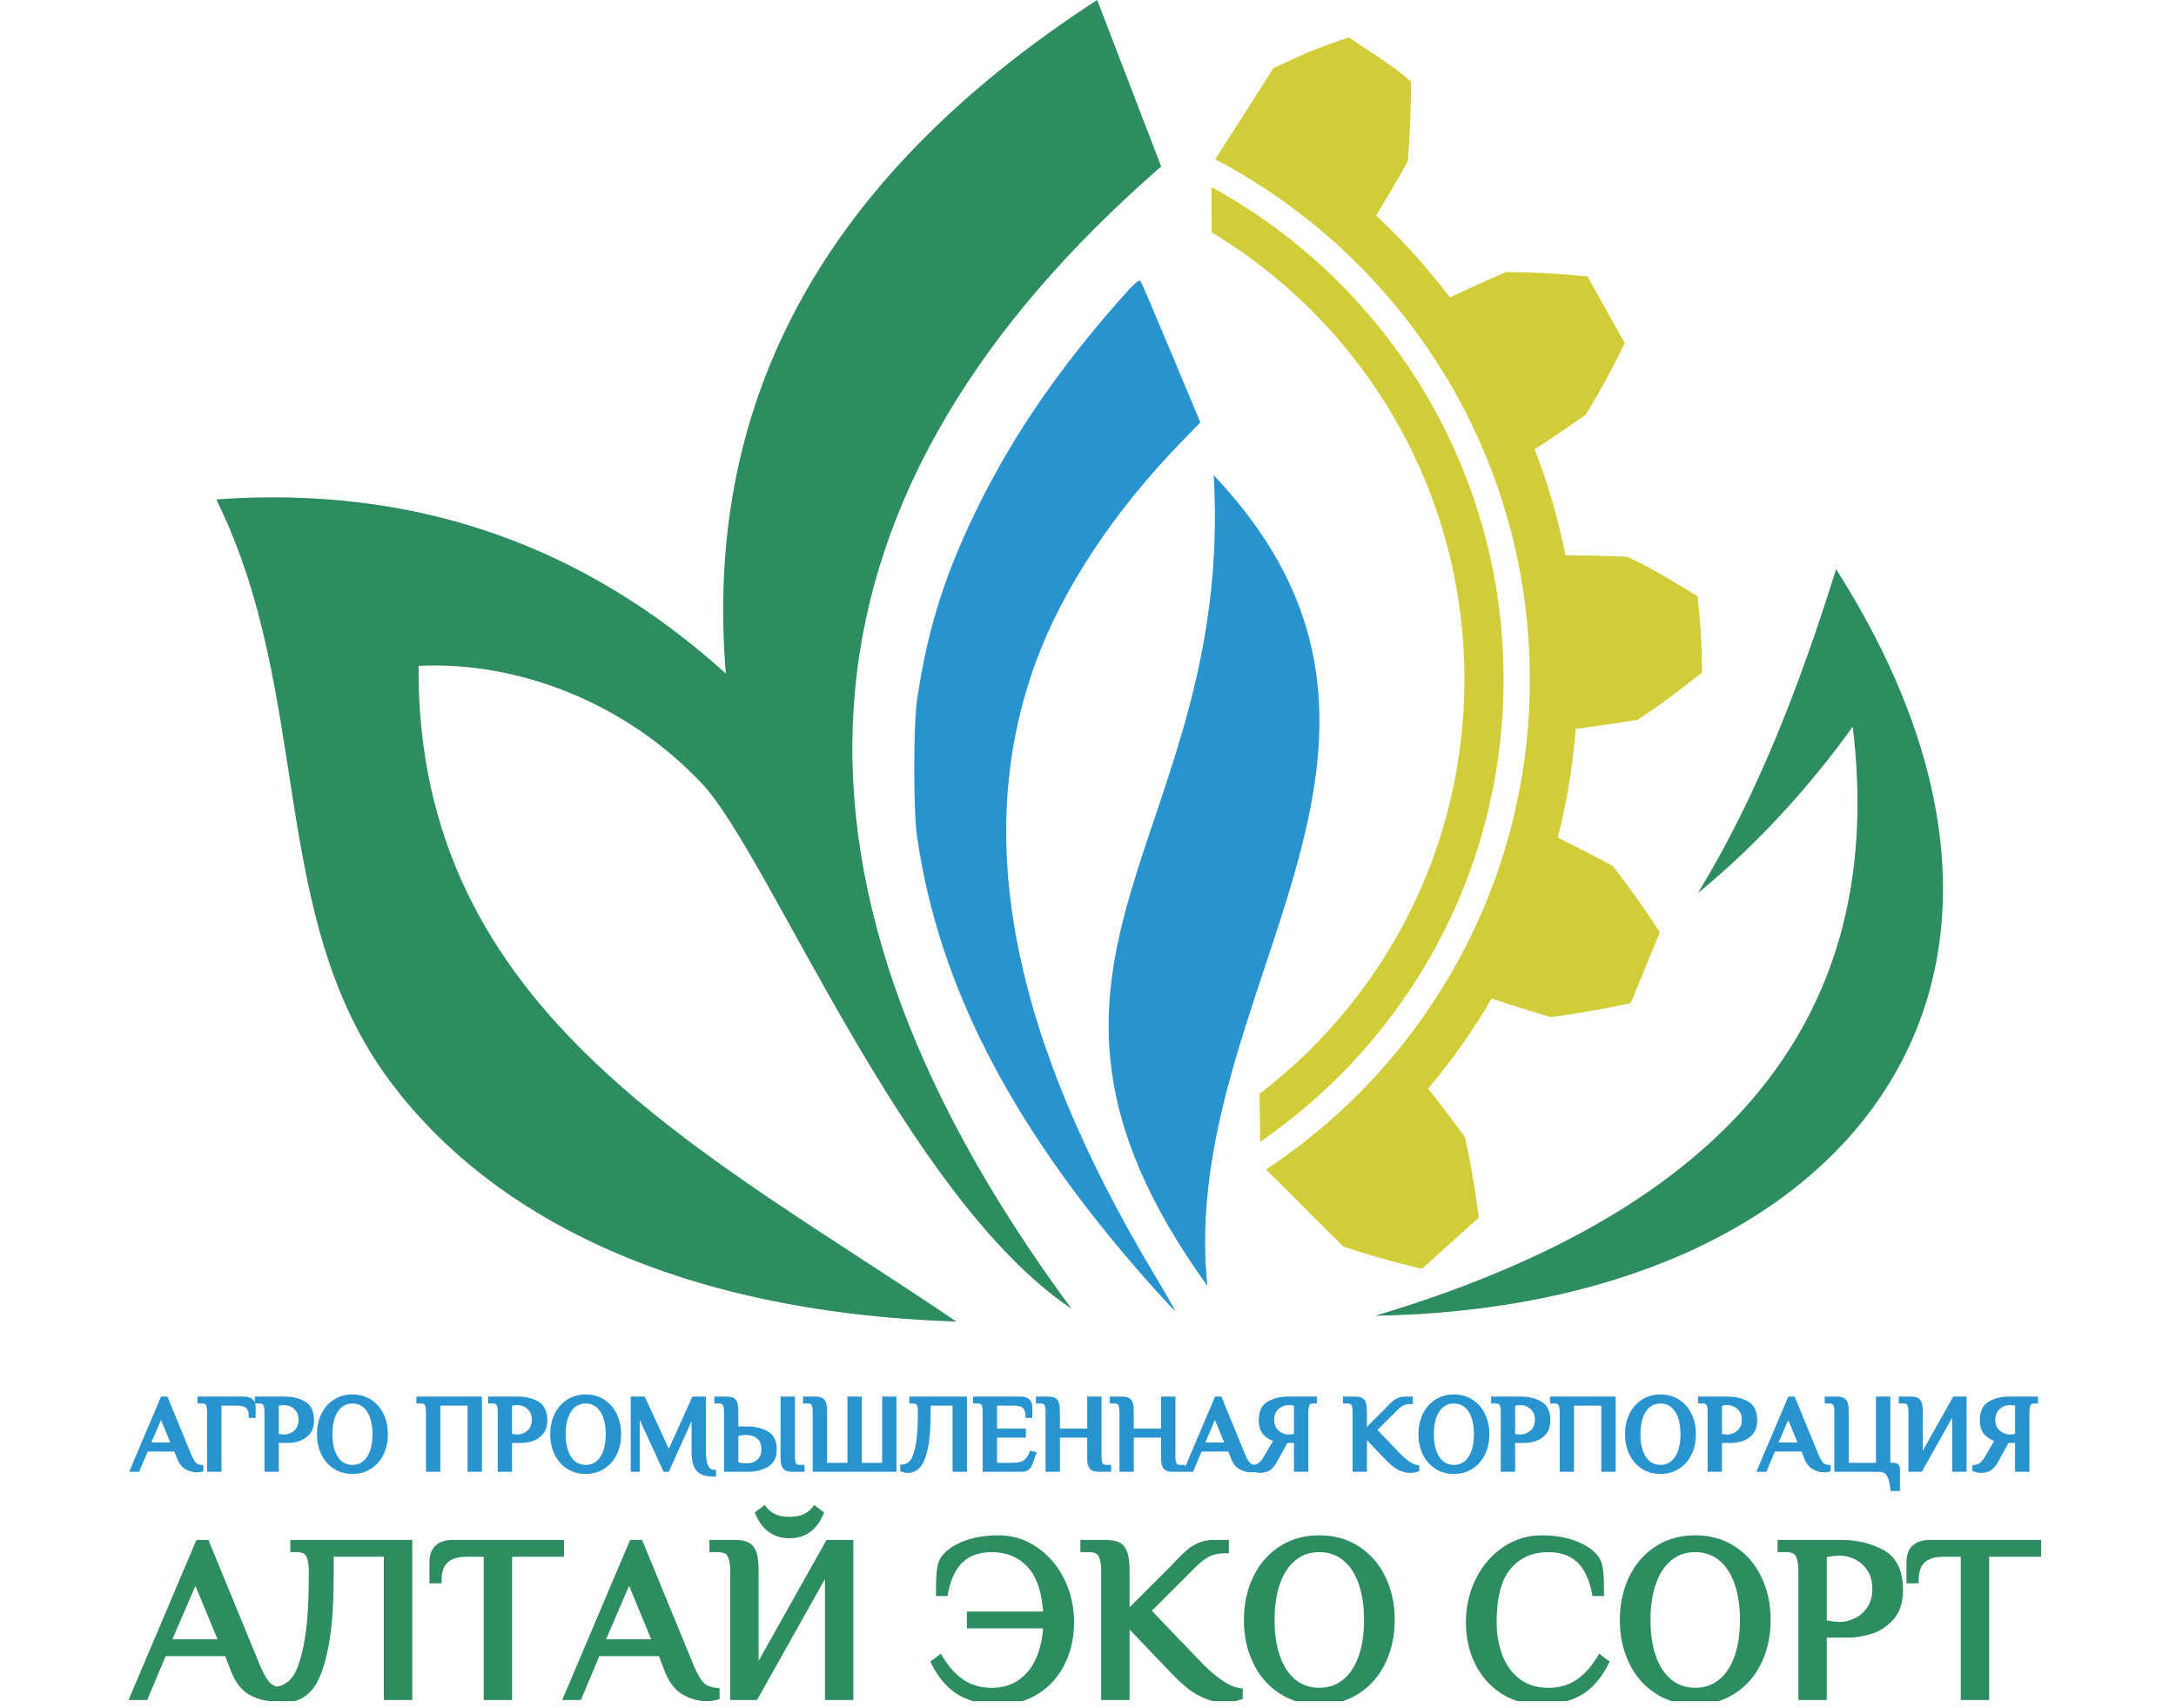 <?xml version="1.0" encoding="UTF-8"?> <svg xmlns="http://www.w3.org/2000/svg" width="237" height="186" viewBox="0 0 237 186" fill="none"><g clip-path="url(#clip0_2544_6815)"><g clip-path="url(#clip1_2544_6815)"><path fill-rule="evenodd" clip-rule="evenodd" d="M24.53 180.346H18.044L16.032 185.127H14L21.395 167.694H22.701L28.338 181.406C28.583 181.976 28.982 182.834 29.431 183.273C29.628 183.465 29.87 183.592 30.13 183.674C30.78 183.586 31.3 183.257 31.733 182.758C32.466 181.912 32.876 180.156 33.086 179.086C33.577 176.573 33.633 173.682 33.633 171.126C33.633 170.621 33.591 169.883 33.334 169.434C33.131 169.081 32.65 169.024 32.284 169.024H31.618V167.694H44.9V185.126H41.808V169.527H36.346V171.126C36.346 173.89 36.264 176.992 35.695 179.704C35.404 181.09 34.888 183.028 33.91 184.1C33.172 184.908 32.255 185.379 31.153 185.379C30.804 185.379 30.456 185.325 30.118 185.237C29.986 185.247 29.853 185.252 29.72 185.252C28.797 185.252 27.928 184.984 27.127 184.533C26.08 183.945 25.451 182.804 25.057 181.717L24.53 180.346L24.53 180.346ZM52.685 169.527H50.833C49.097 169.527 48.103 170.198 48.103 172.007V172.421H46.773V170.12C46.773 168.489 47.733 167.694 49.324 167.694H61.437V169.527H55.776V185.126H52.685V169.527V169.527ZM71.764 180.346H65.278L63.266 185.127H61.233L68.63 167.694H69.935L75.572 181.406C75.817 181.976 76.216 182.834 76.664 183.273C77.017 183.619 77.521 183.753 78 183.799L78.374 183.835V185.029L78.07 185.112C77.707 185.212 77.33 185.253 76.954 185.253C76.031 185.253 75.162 184.984 74.361 184.534C73.313 183.944 72.686 182.804 72.291 181.717L71.764 180.346H71.764ZM82.624 180.867L90.019 167.694H92.939V185.127H89.847V171.954L82.453 185.127H79.532V171.126C79.532 170.622 79.491 169.883 79.235 169.433C79.034 169.081 78.548 169.025 78.183 169.025H77.267V167.694H79.945C80.456 167.694 81.069 167.742 81.53 167.979C81.979 168.21 82.251 168.617 82.402 169.089C82.597 169.7 82.624 170.49 82.624 171.127V180.868V180.867ZM85.984 167.515C84.23 167.515 83.036 166.583 82.336 165.006L82.203 164.705L83.29 163.889L83.54 164.202C84.141 164.957 85.053 165.179 85.984 165.179C86.914 165.179 87.825 164.956 88.428 164.202L88.679 163.889L89.766 164.705L89.632 165.007C88.93 166.583 87.738 167.515 85.984 167.515H85.984ZM113.616 177.327H105.312V175.494H113.613C113.483 173.811 113.08 171.867 111.916 170.63C110.862 169.511 109.542 169.025 108.014 169.025C106.865 169.025 105.762 169.297 104.896 170.086C103.958 170.942 103.5 172.256 103.263 173.47L103.198 173.805H101.941V173.391C101.941 172.593 101.951 171.76 102.043 170.966C102.11 170.385 102.287 169.813 102.663 169.354C103.278 168.604 104.195 168.115 105.091 167.783C106.261 167.348 107.527 167.191 108.77 167.191C110.278 167.191 111.662 167.629 112.913 168.47C114.214 169.343 115.195 170.524 115.895 171.923C116.637 173.408 116.983 175.003 116.983 176.662C116.983 178.236 116.679 179.766 115.984 181.183C115.324 182.531 114.37 183.627 113.104 184.434C111.792 185.269 110.32 185.629 108.77 185.629C107.288 185.629 105.812 185.359 104.505 184.634C103.144 183.879 102.18 182.62 101.482 181.254L101.325 180.943L102.469 180.084L102.707 180.472C103.304 181.446 104.061 182.358 105.03 182.981C105.933 183.56 106.947 183.797 108.014 183.797C109.125 183.797 110.179 183.538 111.073 182.861C111.934 182.209 112.544 181.364 112.939 180.36C113.322 179.386 113.537 178.366 113.616 177.326V177.327ZM123.026 177.443V185.127H119.934V171.126C119.934 170.622 119.893 169.883 119.636 169.433C119.436 169.081 118.95 169.025 118.586 169.025H117.669V167.694H120.347C120.858 167.694 121.47 167.742 121.932 167.979C122.38 168.21 122.653 168.617 122.803 169.089C122.999 169.699 123.026 170.49 123.026 171.127V175.035L127.595 170.466L128.098 169.937C128.484 169.531 128.887 169.132 129.31 168.765C129.679 168.445 130.102 168.195 130.551 168.005C131.066 167.787 131.615 167.694 132.172 167.694H133.844V169.15H133.431C132.864 169.15 132.285 169.233 131.769 169.475C131.161 169.76 130.545 170.32 130.074 170.791L125.454 175.411L130.961 181.156C131.62 181.844 132.345 182.466 133.134 183C133.673 183.366 134.343 183.736 134.998 183.827L135.354 183.876V185.012L135.071 185.106C134.5 185.295 133.904 185.38 133.304 185.38C132.374 185.38 131.479 185.107 130.653 184.694C129.53 184.134 128.456 183.132 127.595 182.231L123.026 177.443L123.026 177.443ZM143.693 185.63C142.136 185.63 140.664 185.26 139.352 184.406C138.076 183.575 137.127 182.442 136.475 181.066C135.78 179.601 135.48 178.027 135.48 176.411C135.48 174.795 135.78 173.22 136.475 171.755C137.127 170.379 138.076 169.248 139.352 168.416C140.663 167.561 142.136 167.191 143.693 167.191C145.249 167.191 146.721 167.561 148.031 168.416C149.307 169.248 150.256 170.379 150.91 171.755C151.606 173.219 151.907 174.795 151.907 176.411C151.907 178.027 151.606 179.602 150.91 181.066C150.257 182.442 149.308 183.575 148.031 184.406C146.721 185.26 145.249 185.63 143.693 185.63ZM167.875 185.63C166.326 185.63 164.85 185.271 163.538 184.433C162.273 183.626 161.319 182.531 160.659 181.184C159.964 179.766 159.662 178.237 159.662 176.663C159.662 175.003 160.007 173.409 160.749 171.924C161.45 170.523 162.43 169.344 163.732 168.47C164.984 167.63 166.368 167.191 167.875 167.191C169.118 167.191 170.383 167.348 171.553 167.783C172.451 168.117 173.357 168.606 173.984 169.358C174.353 169.82 174.533 170.386 174.601 170.966C174.693 171.759 174.703 172.593 174.705 173.391L174.705 173.805H173.447L173.382 173.472C173.143 172.258 172.684 170.941 171.747 170.086C170.882 169.297 169.778 169.025 168.629 169.025C167.011 169.025 165.635 169.561 164.564 170.795C163.257 172.299 163.005 174.756 163.005 176.663C163.005 177.878 163.192 179.076 163.62 180.217C164.009 181.253 164.618 182.131 165.489 182.816C166.397 183.532 167.487 183.797 168.629 183.797C169.697 183.797 170.712 183.561 171.615 182.981C172.583 182.36 173.342 181.444 173.938 180.472L174.176 180.085L175.321 180.944L175.162 181.254C174.464 182.619 173.498 183.88 172.138 184.635C170.831 185.36 169.358 185.63 167.876 185.63L167.875 185.63ZM184.636 185.63C183.08 185.63 181.607 185.26 180.295 184.406C179.019 183.575 178.071 182.442 177.419 181.066C176.723 179.601 176.424 178.027 176.424 176.411C176.424 174.795 176.724 173.22 177.419 171.755C178.071 170.379 179.02 169.248 180.295 168.416C181.606 167.561 183.08 167.191 184.636 167.191C186.192 167.191 187.665 167.561 188.975 168.416C190.251 169.248 191.201 170.379 191.854 171.755C192.549 173.219 192.851 174.795 192.851 176.411C192.851 178.027 192.55 179.602 191.854 181.066C191.201 182.442 190.251 183.575 188.975 184.406C187.664 185.26 186.192 185.63 184.636 185.63ZM198.963 178.334V185.126H195.872V171.126C195.872 170.621 195.83 169.882 195.574 169.433C195.373 169.081 194.887 169.025 194.523 169.025H193.607V167.694H200.563C202.158 167.694 203.697 168.023 205.109 168.775C206.762 169.655 207.267 171.365 207.267 173.139C207.267 174.34 206.996 175.551 206.145 176.445C205.466 177.158 204.658 177.696 203.705 177.965C202.933 178.184 202.122 178.334 201.317 178.334H198.963ZM213.556 169.527H211.704C209.969 169.527 208.973 170.198 208.973 172.007V172.421H207.643V170.12C207.643 168.489 208.605 167.694 210.195 167.694H222.308V169.527H216.647V185.126H213.556V169.527V169.527ZM18.775 178.512H23.693L21.284 172.693L18.775 178.512ZM66.008 178.512H70.926L68.518 172.693L66.008 178.512ZM143.693 183.797C144.651 183.797 145.514 183.531 146.264 182.931C147.078 182.279 147.609 181.379 147.958 180.409C148.414 179.143 148.564 177.75 148.564 176.41C148.564 175.071 148.414 173.678 147.958 172.412C147.609 171.442 147.078 170.541 146.264 169.89C145.515 169.29 144.65 169.024 143.693 169.024C142.736 169.024 141.87 169.289 141.121 169.89C140.307 170.542 139.777 171.442 139.427 172.412C138.971 173.678 138.823 175.072 138.823 176.41C138.823 177.749 138.971 179.143 139.427 180.409C139.777 181.38 140.307 182.279 141.121 182.931C141.871 183.531 142.734 183.797 143.693 183.797V183.797ZM184.637 183.797C185.595 183.797 186.458 183.531 187.208 182.931C188.022 182.279 188.552 181.379 188.902 180.409C189.358 179.143 189.508 177.75 189.508 176.41C189.508 175.072 189.358 173.678 188.902 172.412C188.552 171.442 188.022 170.542 187.208 169.89C186.459 169.29 185.594 169.024 184.637 169.024C183.679 169.024 182.814 169.289 182.065 169.89C181.251 170.542 180.72 171.441 180.371 172.412C179.915 173.678 179.767 175.072 179.767 176.41C179.767 177.749 179.915 179.143 180.371 180.409C180.72 181.381 181.251 182.279 182.065 182.931C182.815 183.531 183.679 183.797 184.637 183.797V183.797ZM198.963 169.569V176.46C199.447 176.564 199.942 176.625 200.436 176.625C200.968 176.625 201.493 176.468 201.974 176.248C202.544 175.986 202.997 175.574 203.357 175.065C203.781 174.466 203.922 173.737 203.922 173.013C203.922 172.29 203.782 171.563 203.357 170.963C202.997 170.455 202.544 170.04 201.974 169.778C201.494 169.559 200.968 169.402 200.436 169.402C199.942 169.402 199.447 169.466 198.963 169.569V169.569Z" fill="#2E8C61"></path><path d="M29.72 184.837C28.915 184.837 28.118 184.615 27.33 184.172C26.541 183.728 25.912 182.86 25.443 181.568L24.814 179.931H17.77L15.757 184.712H14.624L21.67 168.106H22.424L27.958 181.568C28.376 182.54 28.771 183.207 29.142 183.567C29.509 183.929 30.037 184.143 30.726 184.209V184.712C30.422 184.795 30.088 184.837 29.72 184.837V184.837ZM18.146 178.925H24.311L21.292 171.629L18.146 178.925H18.146ZM31.153 184.965C30.765 184.963 30.347 184.887 29.894 184.738V184.108C30.733 184.076 31.448 183.716 32.045 183.028C32.64 182.341 33.122 181.053 33.492 179.164C33.859 177.279 34.044 174.599 34.046 171.125C34.044 170.272 33.927 169.638 33.692 169.227C33.456 168.816 32.987 168.61 32.284 168.61H32.031V168.106H44.487V184.712H42.222V169.113H35.931V171.125C35.93 174.751 35.716 177.581 35.29 179.618C34.861 181.656 34.3 183.057 33.604 183.82C32.908 184.582 32.089 184.963 31.152 184.965H31.153ZM53.099 169.113H50.834C48.737 169.114 47.689 170.079 47.689 172.006H47.186V170.119C47.184 168.779 47.898 168.108 49.324 168.106H61.023V169.113H55.362V184.712H53.099V169.113L53.099 169.113ZM76.954 184.837C76.148 184.837 75.351 184.616 74.564 184.172C73.775 183.729 73.146 182.86 72.677 181.568L72.048 179.931H65.003L62.991 184.712H61.858L68.904 168.106H69.658L75.192 181.568C75.611 182.54 76.006 183.207 76.376 183.567C76.744 183.929 77.271 184.143 77.96 184.209V184.712C77.657 184.796 77.323 184.837 76.954 184.837L76.954 184.837ZM65.38 178.925H71.545L68.526 171.629L65.38 178.925ZM79.946 171.125C79.946 170.272 79.828 169.638 79.594 169.227C79.359 168.816 78.888 168.61 78.184 168.61H77.681V168.106H79.946C80.566 168.108 81.031 168.188 81.341 168.346C81.651 168.507 81.873 168.796 82.008 169.214C82.142 169.635 82.209 170.272 82.211 171.125V182.447L90.261 168.106H92.526V184.712H90.261V170.371L82.211 184.712H79.946V171.125H79.946ZM85.984 167.1C84.474 167.1 83.384 166.347 82.714 164.837L83.217 164.459C83.82 165.215 84.742 165.591 85.984 165.591C87.224 165.591 88.147 165.215 88.752 164.459L89.255 164.837C88.583 166.347 87.493 167.1 85.984 167.1ZM108.77 185.215C107.193 185.213 105.838 184.901 104.706 184.272C103.573 183.643 102.621 182.574 101.851 181.065L102.354 180.687C103.074 181.862 103.891 182.742 104.807 183.328C105.721 183.916 106.789 184.211 108.015 184.209C109.322 184.211 110.424 183.872 111.323 183.19C112.22 182.511 112.887 181.618 113.324 180.51C113.758 179.404 114.003 178.205 114.054 176.912H105.725V175.906H114.054C113.919 173.357 113.306 171.503 112.217 170.345C111.127 169.188 109.725 168.61 108.015 168.61C106.605 168.61 105.473 169 104.618 169.78C103.761 170.561 103.174 171.765 102.858 173.39H102.355C102.355 172.385 102.387 171.593 102.454 171.013C102.52 170.435 102.697 169.969 102.983 169.616C103.468 169.029 104.219 168.547 105.235 168.169C106.25 167.793 107.428 167.605 108.77 167.603C110.179 167.605 111.482 168.007 112.683 168.812C113.881 169.617 114.829 170.717 115.525 172.107C116.221 173.501 116.568 175.019 116.57 176.661C116.568 178.254 116.25 179.701 115.613 181C114.975 182.302 114.065 183.33 112.882 184.083C111.699 184.837 110.328 185.213 108.77 185.215L108.77 185.215ZM133.304 184.965C132.515 184.963 131.694 184.75 130.838 184.323C129.981 183.896 129.001 183.102 127.895 181.944L122.612 176.409V184.712H120.348V171.125C120.348 170.272 120.23 169.638 119.995 169.227C119.761 168.816 119.289 168.61 118.586 168.61H118.083V168.106H120.348C120.968 168.108 121.433 168.188 121.743 168.346C122.053 168.507 122.275 168.796 122.41 169.214C122.544 169.635 122.611 170.272 122.613 171.125V176.031L127.895 170.749L128.398 170.22C128.868 169.735 129.262 169.354 129.581 169.076C129.898 168.801 130.276 168.571 130.713 168.385C131.149 168.201 131.635 168.108 132.173 168.106H133.432V168.735C132.726 168.735 132.113 168.857 131.594 169.1C131.073 169.344 130.469 169.81 129.782 170.497L124.876 175.403L130.663 181.441C131.401 182.198 132.147 182.831 132.903 183.341C133.656 183.854 134.336 184.151 134.941 184.234V184.712C134.436 184.879 133.89 184.963 133.304 184.964L133.304 184.965ZM143.693 185.215C142.133 185.213 140.761 184.83 139.578 184.058C138.395 183.288 137.485 182.23 136.848 180.888C136.212 179.547 135.894 178.056 135.894 176.41C135.894 174.767 136.212 173.273 136.848 171.931C137.485 170.59 138.395 169.534 139.578 168.761C140.761 167.991 142.133 167.605 143.693 167.603C145.251 167.605 146.622 167.991 147.806 168.761C148.989 169.534 149.898 170.59 150.537 171.931C151.173 173.273 151.491 174.767 151.493 176.41C151.491 178.056 151.173 179.547 150.537 180.888C149.898 182.23 148.989 183.288 147.806 184.058C146.622 184.83 145.251 185.214 143.693 185.215ZM143.693 184.209C144.782 184.211 145.726 183.892 146.523 183.253C147.32 182.616 147.928 181.714 148.347 180.549C148.767 179.383 148.977 178.004 148.977 176.41C148.977 174.818 148.767 173.439 148.347 172.272C147.928 171.108 147.32 170.206 146.523 169.566C145.726 168.93 144.782 168.61 143.693 168.61C142.602 168.61 141.659 168.93 140.863 169.566C140.065 170.206 139.458 171.108 139.038 172.272C138.619 173.439 138.408 174.818 138.409 176.41C138.408 178.004 138.619 179.383 139.038 180.549C139.458 181.714 140.065 182.616 140.863 183.253C141.659 183.892 142.602 184.211 143.693 184.209ZM167.876 185.215C166.315 185.213 164.942 184.837 163.76 184.083C162.577 183.33 161.667 182.302 161.03 181C160.393 179.701 160.074 178.255 160.076 176.661C160.074 175.019 160.423 173.501 161.119 172.108C161.815 170.717 162.762 169.618 163.963 168.812C165.16 168.007 166.465 167.605 167.875 167.603C169.216 167.605 170.393 167.793 171.409 168.169C172.422 168.547 173.172 169.029 173.661 169.616C173.944 169.97 174.121 170.436 174.19 171.013C174.256 171.593 174.289 172.385 174.291 173.39H173.788C173.468 171.765 172.88 170.561 172.026 169.78C171.169 169 170.037 168.61 168.629 168.61C166.818 168.61 165.358 169.248 164.252 170.522C163.143 171.797 162.59 173.843 162.591 176.662C162.59 177.988 162.804 179.221 163.233 180.361C163.659 181.502 164.326 182.428 165.233 183.14C166.138 183.854 167.269 184.211 168.629 184.209C169.853 184.211 170.921 183.916 171.838 183.328C172.751 182.742 173.569 181.862 174.291 180.687L174.794 181.065C174.021 182.574 173.069 183.643 171.937 184.272C170.804 184.901 169.451 185.214 167.876 185.215V185.215ZM184.637 185.215C183.076 185.213 181.705 184.83 180.522 184.058C179.338 183.288 178.429 182.23 177.792 180.888C177.156 179.547 176.837 178.056 176.837 176.41C176.837 174.767 177.156 173.273 177.792 171.931C178.429 170.59 179.338 169.534 180.522 168.761C181.705 167.991 183.076 167.605 184.637 167.603C186.195 167.605 187.566 167.991 188.749 168.761C189.933 169.534 190.842 170.59 191.48 171.931C192.117 173.273 192.435 174.767 192.437 176.41C192.435 178.056 192.117 179.547 191.48 180.888C190.842 182.23 189.933 183.288 188.749 184.058C187.566 184.83 186.195 185.214 184.637 185.215ZM184.637 184.209C185.726 184.211 186.669 183.892 187.466 183.253C188.263 182.616 188.871 181.714 189.291 180.549C189.711 179.383 189.921 178.004 189.921 176.41C189.921 174.818 189.711 173.439 189.291 172.272C188.871 171.108 188.264 170.206 187.466 169.566C186.669 168.93 185.726 168.61 184.637 168.61C183.546 168.61 182.602 168.93 181.807 169.566C181.009 170.206 180.401 171.108 179.982 172.272C179.562 173.439 179.352 174.818 179.353 176.41C179.352 178.004 179.562 179.383 179.982 180.549C180.401 181.714 181.009 182.616 181.807 183.253C182.602 183.892 183.546 184.211 184.637 184.209ZM196.285 171.125C196.285 170.272 196.168 169.638 195.933 169.227C195.698 168.816 195.227 168.61 194.524 168.61H194.02V168.106H200.563C202.172 168.108 203.622 168.452 204.915 169.138C206.205 169.828 206.852 171.161 206.853 173.138C206.852 174.446 206.515 175.455 205.846 176.158C205.174 176.864 204.423 177.334 203.593 177.567C202.762 177.803 202.003 177.92 201.317 177.919H198.55V184.712H196.285V171.125ZM200.436 177.038C200.971 177.04 201.542 176.901 202.146 176.623C202.749 176.348 203.265 175.908 203.694 175.303C204.12 174.699 204.334 173.935 204.336 173.013C204.334 172.09 204.12 171.328 203.694 170.724C203.265 170.121 202.749 169.68 202.146 169.402C201.542 169.127 200.971 168.989 200.436 168.988C199.847 168.989 199.219 169.073 198.55 169.24V176.787C199.219 176.956 199.847 177.04 200.436 177.038ZM213.97 169.113H211.704C209.608 169.114 208.56 170.079 208.56 172.006H208.057V170.119C208.055 168.779 208.769 168.108 210.195 168.106H221.895V169.113H216.233V184.712H213.969V169.113L213.97 169.113Z" fill="#2E8C61"></path><path fill-rule="evenodd" clip-rule="evenodd" d="M27.783 152.835C27.822 152.965 27.842 153.111 27.842 153.274V154.405H27.093V154.147C27.093 153.348 26.663 153.068 25.898 153.068H24.122V160.276H22.558V153.739C22.558 153.521 22.54 153.185 22.429 152.99C22.351 152.853 22.142 152.835 22.003 152.835H21.512V152.085H26.595C27.174 152.085 27.585 152.308 27.755 152.753V152.085H31.037C31.785 152.085 32.507 152.24 33.17 152.593C33.956 153.012 34.202 153.824 34.202 154.669C34.202 155.242 34.071 155.817 33.665 156.243C33.343 156.581 32.96 156.836 32.508 156.964C32.145 157.067 31.764 157.137 31.385 157.137H30.365V160.276H28.801V153.739C28.801 153.521 28.784 153.185 28.673 152.99C28.594 152.853 28.386 152.835 28.246 152.835H27.783L27.783 152.835ZM129.066 160.276H127.762C127.514 160.276 127.223 160.252 126.999 160.138C126.775 160.023 126.638 159.82 126.563 159.586C126.47 159.297 126.457 158.925 126.457 158.623V156.556H123.486V160.276H121.923V153.74C121.923 153.521 121.906 153.186 121.794 152.99C121.715 152.853 121.507 152.835 121.367 152.835H120.876V152.086H122.181C122.429 152.086 122.721 152.11 122.945 152.225C123.168 152.34 123.306 152.542 123.38 152.777C123.473 153.066 123.486 153.438 123.486 153.74V155.574H126.457V152.086H128.02V158.623C128.02 158.842 128.037 159.178 128.149 159.373C128.228 159.51 128.437 159.527 128.576 159.527H129.066V159.791L132.335 152.086H133.028L135.65 158.463C135.759 158.714 135.941 159.111 136.14 159.304C136.266 159.427 136.44 159.486 136.611 159.515C136.791 159.481 136.957 159.415 137.104 159.302C137.305 159.147 137.468 158.935 137.596 158.725L138.653 156.915C138.281 156.778 137.947 156.57 137.66 156.282C137.231 155.853 137.096 155.259 137.096 154.669C137.096 153.823 137.342 153.012 138.129 152.593C138.791 152.24 139.513 152.085 140.261 152.085H143.426V152.835H143.052C142.912 152.835 142.704 152.852 142.626 152.99C142.514 153.185 142.497 153.52 142.497 153.739V160.276H140.933V157.137H140.216L139.069 159.213C138.879 159.558 138.622 159.92 138.279 160.128C137.965 160.32 137.603 160.393 137.238 160.393C137.029 160.393 136.819 160.356 136.617 160.3C136.489 160.324 136.358 160.335 136.226 160.335C135.788 160.335 135.376 160.207 134.995 159.993C134.497 159.711 134.197 159.175 134.009 158.658L133.782 158.068H130.875L129.945 160.276H129.067L129.066 160.276ZM18.988 158.068H16.082L15.151 160.276H14.066L17.541 152.086H18.234L20.856 158.463C20.965 158.714 21.148 159.111 21.346 159.304C21.497 159.451 21.719 159.508 21.923 159.528L22.156 159.551V160.213L21.968 160.266C21.794 160.316 21.613 160.335 21.433 160.335C20.994 160.335 20.582 160.208 20.201 159.993C19.703 159.712 19.403 159.175 19.215 158.658L18.988 158.068H18.988ZM217.193 156.914C216.821 156.778 216.487 156.569 216.2 156.282C215.771 155.853 215.636 155.259 215.636 154.669C215.636 153.823 215.882 153.012 216.669 152.593C217.332 152.24 218.053 152.086 218.801 152.086H221.967V152.835H221.592C221.452 152.835 221.244 152.853 221.165 152.99C221.054 153.185 221.037 153.52 221.037 153.74V160.276H219.473V157.137H218.756L217.61 159.213C217.419 159.559 217.163 159.92 216.82 160.128C216.505 160.32 216.144 160.393 215.778 160.393C215.514 160.393 215.249 160.335 215 160.252L214.823 160.193V159.554L215.053 159.528C215.269 159.504 215.47 159.435 215.644 159.302C215.845 159.147 216.008 158.936 216.137 158.725L217.193 156.914L217.193 156.914ZM209.421 157.983L212.732 152.086H214.188V160.276H212.625V154.379L209.314 160.276H207.858V153.74C207.858 153.521 207.84 153.185 207.729 152.99C207.651 152.853 207.442 152.835 207.303 152.835H206.811V152.086H208.116C208.364 152.086 208.656 152.109 208.88 152.225C209.103 152.34 209.241 152.542 209.316 152.777C209.408 153.066 209.421 153.438 209.421 153.74V157.983H209.421ZM201.352 159.294H204.323V152.086H205.887V159.294H206.268C206.449 159.294 206.613 159.358 206.742 159.487C206.87 159.615 206.933 159.779 206.933 159.96V162.37H205.922L205.895 162.142C205.842 161.705 205.729 161 205.465 160.635C205.276 160.375 205.016 160.276 204.698 160.276H199.789V153.74C199.789 153.52 199.772 153.185 199.66 152.99C199.582 152.853 199.373 152.835 199.233 152.835H198.742V152.086H200.047C200.295 152.086 200.587 152.109 200.811 152.225C201.035 152.34 201.171 152.542 201.247 152.777C201.34 153.066 201.352 153.438 201.352 153.74V159.294ZM196.219 158.068H193.312L192.382 160.276H191.297L194.772 152.086H195.465L198.087 158.463C198.196 158.715 198.378 159.11 198.577 159.304C198.728 159.452 198.949 159.508 199.154 159.528L199.387 159.551V160.214L199.199 160.266C199.025 160.316 198.844 160.335 198.664 160.335C198.226 160.335 197.813 160.207 197.432 159.993C196.933 159.712 196.634 159.175 196.446 158.658L196.219 158.068H196.219ZM187.551 157.137V160.276H185.988V153.74C185.988 153.521 185.97 153.185 185.859 152.99C185.78 152.853 185.572 152.835 185.432 152.835H184.941V152.086H188.222C188.971 152.086 189.693 152.24 190.356 152.593C191.143 153.012 191.388 153.824 191.388 154.669C191.388 155.243 191.257 155.817 190.851 156.243C190.529 156.581 190.146 156.836 189.694 156.964C189.331 157.067 188.95 157.137 188.572 157.137H187.551V157.137ZM180.851 160.509C180.119 160.509 179.425 160.335 178.809 159.932C178.21 159.54 177.762 159.009 177.455 158.361C177.13 157.676 176.989 156.938 176.989 156.181C176.989 155.424 177.13 154.687 177.455 154.001C177.762 153.354 178.209 152.821 178.809 152.43C179.425 152.028 180.119 151.854 180.851 151.854C181.583 151.854 182.277 152.028 182.893 152.43C183.493 152.821 183.94 153.354 184.247 154.001C184.573 154.687 184.714 155.424 184.714 156.181C184.714 156.938 184.573 157.676 184.247 158.362C183.94 159.009 183.493 159.54 182.893 159.932C182.277 160.335 181.583 160.509 180.851 160.509ZM174.407 153.068H171.436V160.276H169.873V153.74C169.873 153.52 169.855 153.185 169.744 152.99C169.665 152.853 169.457 152.835 169.317 152.835H168.826V152.086H175.97V160.276H174.407V153.068ZM165.018 157.137V160.276H163.454V153.74C163.454 153.52 163.437 153.185 163.326 152.99C163.247 152.853 163.038 152.835 162.899 152.835H162.408V152.086H165.689C166.438 152.086 167.159 152.24 167.822 152.593C168.609 153.012 168.855 153.824 168.855 154.669C168.855 155.243 168.724 155.817 168.318 156.243C167.995 156.581 167.613 156.836 167.161 156.964C166.797 157.067 166.416 157.137 166.038 157.137H165.018V157.137ZM158.353 160.509C157.62 160.509 156.928 160.335 156.311 159.932C155.711 159.54 155.264 159.009 154.956 158.362C154.631 157.676 154.49 156.938 154.49 156.181C154.49 155.424 154.631 154.687 154.956 154.001C155.264 153.354 155.711 152.821 156.311 152.43C156.928 152.028 157.621 151.854 158.353 151.854C159.086 151.854 159.779 152.028 160.395 152.43C160.995 152.821 161.442 153.354 161.749 154.001C162.074 154.687 162.215 155.424 162.215 156.181C162.215 156.938 162.074 157.676 161.749 158.362C161.441 159.009 160.995 159.54 160.395 159.932C159.78 160.334 159.086 160.509 158.353 160.509ZM148.879 156.826V160.276H147.316V153.74C147.316 153.521 147.299 153.185 147.188 152.99C147.109 152.853 146.9 152.835 146.761 152.835H146.27V152.086H147.574C147.822 152.086 148.114 152.11 148.338 152.225C148.561 152.34 148.699 152.542 148.774 152.777C148.866 153.066 148.879 153.438 148.879 153.74V155.383L150.875 153.387L151.108 153.143C151.288 152.954 151.476 152.768 151.672 152.596C151.848 152.444 152.05 152.325 152.264 152.234C152.51 152.13 152.773 152.086 153.039 152.086H153.878V152.894H153.62C153.369 152.894 153.11 152.93 152.881 153.038C152.608 153.165 152.328 153.421 152.117 153.632L150.029 155.72L152.526 158.326C152.83 158.637 153.161 158.926 153.521 159.17C153.76 159.332 154.062 159.501 154.353 159.541L154.576 159.572V160.204L154.4 160.263C154.129 160.354 153.847 160.393 153.562 160.393C153.121 160.393 152.698 160.265 152.307 160.069C151.78 159.805 151.279 159.341 150.874 158.917L148.878 156.826L148.879 156.826ZM115.44 155.574H118.412V152.086H119.974V158.623C119.974 158.843 119.992 159.177 120.104 159.373C120.182 159.51 120.391 159.527 120.53 159.527H121.021V160.276H119.716C119.468 160.276 119.177 160.253 118.952 160.138C118.729 160.023 118.592 159.821 118.517 159.586C118.424 159.296 118.412 158.925 118.412 158.623V156.556H115.44V160.277H113.877V153.74C113.877 153.521 113.86 153.186 113.749 152.99C113.67 152.853 113.461 152.835 113.322 152.835H112.83V152.086H114.136C114.384 152.086 114.674 152.11 114.899 152.225C115.122 152.34 115.259 152.542 115.335 152.777C115.428 153.066 115.44 153.438 115.44 153.74V155.574V155.574ZM108.592 153.068V155.574H111.731V156.556H108.592V159.295H110.368C110.734 159.295 111.169 159.247 111.484 159.045C111.786 158.851 111.978 158.509 112.103 158.182L112.186 157.968L112.919 158.153L112.413 159.525C112.231 160.032 111.83 160.277 111.299 160.277H107.029V153.74C107.029 153.522 107.011 153.186 106.9 152.99C106.821 152.853 106.613 152.836 106.473 152.836H105.981V152.086H111.193C111.966 152.086 112.44 152.483 112.44 153.274V154.405H111.691V154.147C111.691 153.349 111.261 153.068 110.496 153.068H108.592L108.592 153.068ZM103.75 153.068H101.36V153.74C101.36 155.022 101.322 156.459 101.058 157.717C100.92 158.372 100.679 159.273 100.217 159.78C99.862 160.168 99.421 160.393 98.892 160.393C98.667 160.393 98.443 160.346 98.23 160.276L98.052 160.217V159.49L98.301 159.48C98.633 159.468 98.893 159.32 99.109 159.07C99.438 158.69 99.626 157.885 99.72 157.405C99.947 156.249 99.971 154.916 99.971 153.74C99.971 153.521 99.953 153.186 99.842 152.99C99.764 152.853 99.555 152.835 99.415 152.835H99.041V152.086H105.313V160.276H103.75V153.068H103.75ZM90.081 159.294H92.297V152.086H93.86V159.294H96.076V152.086H97.639V160.276H88.518V153.74C88.518 153.521 88.501 153.186 88.389 152.99C88.311 152.853 88.103 152.835 87.963 152.835H87.472V152.086H88.776C89.025 152.086 89.317 152.11 89.54 152.225C89.764 152.34 89.901 152.542 89.977 152.777C90.069 153.066 90.081 153.439 90.081 153.74V159.294ZM80.419 155.341H81.439C82.194 155.341 82.928 155.491 83.593 155.856C84.338 156.265 84.605 156.995 84.605 157.81C84.605 158.624 84.338 159.353 83.593 159.762C82.928 160.127 82.194 160.276 81.439 160.276H78.856V153.74C78.856 153.521 78.839 153.186 78.727 152.99C78.649 152.853 78.44 152.835 78.3 152.835H77.809V152.086H79.114C79.362 152.086 79.654 152.11 79.878 152.225C80.101 152.34 80.239 152.542 80.314 152.777C80.406 153.066 80.419 153.438 80.419 153.74V155.341H80.419ZM86.323 160.276C86.075 160.276 85.784 160.253 85.56 160.138C85.336 160.023 85.199 159.821 85.124 159.586C85.032 159.296 85.018 158.925 85.018 158.623V152.086H86.582V158.623C86.582 158.842 86.599 159.178 86.71 159.373C86.789 159.51 86.999 159.527 87.137 159.527H87.629V160.277H86.323V160.276ZM75.322 154.768L72.84 160.276H72.275L69.677 154.629V160.276H68.694V152.086H70.222L72.845 157.769L75.413 152.086H76.885V158.042C76.885 158.533 76.926 159.155 77.134 159.608C77.256 159.872 77.429 160.05 77.731 160.05H77.99V160.8H77.731C77.26 160.8 76.724 160.744 76.305 160.512C75.926 160.304 75.672 159.981 75.529 159.576C75.361 159.103 75.322 158.541 75.322 158.042V154.768H75.322ZM63.79 160.51C63.058 160.51 62.364 160.335 61.748 159.932C61.148 159.54 60.702 159.009 60.394 158.362C60.069 157.676 59.927 156.938 59.927 156.181C59.927 155.424 60.069 154.687 60.394 154.001C60.702 153.354 61.148 152.821 61.748 152.43C62.364 152.028 63.058 151.854 63.79 151.854C64.522 151.854 65.216 152.028 65.832 152.43C66.432 152.821 66.879 153.354 67.187 154.001C67.512 154.687 67.653 155.424 67.653 156.181C67.653 156.938 67.512 157.676 67.187 158.362C66.879 159.009 66.432 159.54 65.832 159.932C65.216 160.335 64.522 160.51 63.79 160.51ZM55.77 157.137V160.276H54.207V153.74C54.207 153.521 54.19 153.185 54.078 152.99C54 152.853 53.791 152.835 53.651 152.835H53.16V152.086H56.442C57.19 152.086 57.912 152.24 58.575 152.593C59.361 153.012 59.607 153.824 59.607 154.669C59.607 155.243 59.477 155.817 59.071 156.244C58.748 156.581 58.365 156.836 57.913 156.964C57.551 157.067 57.169 157.137 56.791 157.137H55.77V157.137ZM50.928 153.068H47.957V160.276H46.394V153.74C46.394 153.52 46.376 153.186 46.265 152.99C46.186 152.853 45.978 152.835 45.838 152.835H45.347V152.086H52.491V160.276H50.928V153.068H50.928ZM38.385 160.51C37.653 160.51 36.959 160.335 36.343 159.932C35.743 159.54 35.297 159.009 34.989 158.362C34.664 157.676 34.522 156.938 34.522 156.181C34.522 155.424 34.664 154.687 34.989 154.001C35.297 153.354 35.743 152.821 36.343 152.43C36.959 152.028 37.653 151.854 38.385 151.854C39.118 151.854 39.81 152.028 40.427 152.43C41.027 152.821 41.474 153.354 41.782 154.001C42.108 154.687 42.248 155.424 42.248 156.181C42.248 156.938 42.108 157.676 41.782 158.362C41.474 159.009 41.027 159.54 40.427 159.932C39.81 160.335 39.118 160.51 38.385 160.51ZM16.478 157.085H18.547L17.534 154.637L16.477 157.085H16.478ZM219.474 156.149V153.075C219.272 153.034 219.066 153.01 218.86 153.01C218.624 153.01 218.391 153.08 218.177 153.178C217.925 153.294 217.725 153.478 217.565 153.703C217.378 153.968 217.316 154.292 217.316 154.612C217.316 154.932 217.378 155.255 217.565 155.52C217.725 155.746 217.925 155.929 218.177 156.046C218.391 156.143 218.624 156.214 218.86 156.214C219.066 156.214 219.272 156.189 219.474 156.149V156.149ZM193.708 157.085H195.778L194.764 154.637L193.708 157.085H193.708ZM187.551 153.075V156.149C187.753 156.189 187.959 156.214 188.165 156.214C188.401 156.214 188.635 156.143 188.847 156.046C189.1 155.929 189.3 155.746 189.46 155.52C189.648 155.255 189.709 154.932 189.709 154.612C189.709 154.292 189.648 153.968 189.46 153.703C189.3 153.477 189.101 153.294 188.848 153.178C188.635 153.081 188.401 153.009 188.165 153.009C187.959 153.009 187.753 153.034 187.551 153.074L187.551 153.075ZM180.851 159.527C181.279 159.527 181.663 159.41 181.998 159.143C182.364 158.85 182.602 158.443 182.759 158.006C182.967 157.429 183.034 156.792 183.034 156.181C183.034 155.571 182.967 154.934 182.759 154.356C182.602 153.92 182.364 153.513 181.998 153.22C181.663 152.953 181.278 152.835 180.851 152.835C180.424 152.835 180.039 152.953 179.705 153.22C179.339 153.513 179.1 153.919 178.944 154.356C178.736 154.934 178.668 155.571 178.668 156.181C178.668 156.792 178.736 157.429 178.944 158.006C179.1 158.443 179.339 158.85 179.705 159.143C180.039 159.41 180.424 159.527 180.851 159.527ZM165.018 153.075V156.149C165.22 156.19 165.426 156.214 165.631 156.214C165.868 156.214 166.101 156.143 166.314 156.046C166.566 155.929 166.766 155.746 166.926 155.52C167.114 155.255 167.176 154.932 167.176 154.612C167.176 154.291 167.114 153.969 166.926 153.703C166.766 153.478 166.567 153.294 166.315 153.178C166.101 153.081 165.867 153.009 165.631 153.009C165.426 153.009 165.22 153.034 165.018 153.074V153.075ZM158.353 159.527C158.78 159.527 159.165 159.41 159.5 159.143C159.866 158.85 160.103 158.443 160.261 158.006C160.469 157.429 160.536 156.792 160.536 156.181C160.536 155.57 160.469 154.934 160.261 154.356C160.103 153.919 159.866 153.513 159.5 153.22C159.165 152.953 158.78 152.835 158.353 152.835C157.926 152.835 157.541 152.953 157.206 153.22C156.841 153.513 156.602 153.92 156.445 154.356C156.237 154.934 156.17 155.571 156.17 156.181C156.17 156.792 156.237 157.429 156.445 158.006C156.602 158.442 156.841 158.85 157.206 159.142C157.541 159.41 157.926 159.527 158.353 159.527V159.527ZM140.933 156.149V153.075C140.731 153.034 140.525 153.01 140.32 153.01C140.084 153.01 139.85 153.08 139.637 153.178C139.384 153.294 139.185 153.478 139.025 153.703C138.837 153.968 138.776 154.292 138.776 154.612C138.776 154.932 138.837 155.255 139.025 155.52C139.185 155.746 139.385 155.929 139.637 156.046C139.85 156.143 140.084 156.214 140.32 156.214C140.525 156.214 140.731 156.189 140.933 156.149V156.149ZM131.272 157.085H133.341L132.327 154.637L131.271 157.085H131.272ZM80.42 156.368V159.25C80.697 159.317 80.98 159.353 81.266 159.353C81.71 159.353 82.144 159.254 82.486 158.957C82.823 158.664 82.926 158.242 82.926 157.81C82.926 157.377 82.823 156.954 82.486 156.662C82.144 156.365 81.71 156.265 81.266 156.265C80.98 156.265 80.697 156.302 80.42 156.368ZM63.79 159.527C64.218 159.527 64.602 159.41 64.937 159.143C65.303 158.85 65.541 158.443 65.698 158.006C65.906 157.429 65.974 156.792 65.974 156.181C65.974 155.571 65.906 154.934 65.698 154.356C65.541 153.92 65.303 153.513 64.937 153.22C64.602 152.953 64.218 152.835 63.79 152.835C63.363 152.835 62.978 152.953 62.643 153.22C62.278 153.513 62.04 153.92 61.883 154.356C61.675 154.934 61.607 155.571 61.607 156.181C61.607 156.792 61.675 157.429 61.883 158.006C62.04 158.443 62.278 158.85 62.643 159.143C62.978 159.41 63.363 159.527 63.79 159.527ZM55.771 153.075V156.149C55.973 156.19 56.179 156.214 56.384 156.214C56.62 156.214 56.854 156.143 57.066 156.046C57.319 155.929 57.519 155.746 57.678 155.52C57.867 155.255 57.928 154.932 57.928 154.612C57.928 154.292 57.867 153.969 57.678 153.703C57.519 153.477 57.319 153.294 57.067 153.178C56.854 153.081 56.619 153.009 56.384 153.009C56.179 153.009 55.973 153.034 55.771 153.074V153.075ZM38.385 159.527C38.813 159.527 39.197 159.41 39.532 159.143C39.898 158.85 40.136 158.443 40.294 158.006C40.501 157.429 40.568 156.792 40.568 156.181C40.568 155.571 40.501 154.934 40.294 154.356C40.136 153.92 39.898 153.513 39.532 153.22C39.197 152.953 38.813 152.835 38.385 152.835C37.958 152.835 37.573 152.953 37.238 153.22C36.872 153.513 36.635 153.92 36.477 154.357C36.27 154.934 36.202 155.571 36.202 156.181C36.202 156.792 36.27 157.429 36.477 158.006C36.635 158.442 36.872 158.85 37.238 159.143C37.573 159.41 37.958 159.527 38.385 159.527V159.527ZM30.366 153.075V156.149C30.568 156.19 30.773 156.214 30.979 156.214C31.215 156.214 31.448 156.143 31.662 156.046C31.915 155.929 32.114 155.746 32.274 155.52C32.462 155.255 32.523 154.932 32.523 154.612C32.523 154.292 32.462 153.968 32.274 153.703C32.114 153.477 31.915 153.294 31.662 153.178C31.448 153.081 31.215 153.009 30.979 153.009C30.773 153.009 30.568 153.034 30.366 153.074L30.366 153.075Z" fill="#2894CF"></path><path d="M21.432 160.078C21.06 160.078 20.692 159.975 20.328 159.769C19.963 159.564 19.673 159.163 19.456 158.566L19.165 157.811H15.91L14.979 160.019H14.456L17.712 152.346H18.061L20.619 158.566C20.813 159.016 20.995 159.324 21.165 159.491C21.336 159.657 21.58 159.756 21.898 159.787V160.019C21.758 160.058 21.603 160.078 21.432 160.078L21.432 160.078ZM215.778 160.135C215.569 160.135 215.336 160.093 215.081 160.008V159.787C215.36 159.756 215.6 159.663 215.802 159.508C216.003 159.353 216.189 159.135 216.36 158.857L217.58 156.764C217.108 156.648 216.708 156.427 216.383 156.101C216.058 155.775 215.894 155.299 215.894 154.671C215.894 153.756 216.193 153.14 216.79 152.822C217.387 152.504 218.057 152.346 218.801 152.346H221.708V152.578H221.592C221.266 152.578 221.049 152.673 220.941 152.863C220.832 153.053 220.778 153.346 220.778 153.741V160.019H219.731V156.88H218.604L217.383 159.089C217.166 159.485 216.933 159.757 216.685 159.909C216.437 160.06 216.135 160.135 215.778 160.135L215.778 160.135ZM218.86 156.473C219.131 156.473 219.422 156.435 219.731 156.357V152.869C219.421 152.791 219.131 152.752 218.86 152.752C218.611 152.752 218.348 152.816 218.069 152.944C217.79 153.072 217.551 153.275 217.354 153.555C217.156 153.833 217.057 154.187 217.057 154.613C217.057 155.039 217.156 155.392 217.354 155.671C217.551 155.95 217.79 156.153 218.069 156.281C218.348 156.409 218.611 156.473 218.86 156.473ZM208.116 153.741C208.116 153.345 208.062 153.053 207.953 152.863C207.845 152.673 207.628 152.578 207.302 152.578H207.07V152.346H208.116C208.403 152.346 208.618 152.383 208.761 152.456C208.905 152.53 209.007 152.664 209.07 152.857C209.131 153.051 209.162 153.346 209.162 153.741V158.973L212.883 152.345H213.93V160.019H212.883V153.392L209.162 160.019H208.116V153.741L208.116 153.741ZM206.151 162.112C206.058 161.337 205.899 160.795 205.674 160.484C205.45 160.174 205.124 160.019 204.698 160.019H200.047V153.741C200.047 153.345 199.993 153.053 199.884 152.863C199.776 152.673 199.559 152.578 199.233 152.578H199V152.346H200.047C200.334 152.346 200.549 152.383 200.693 152.456C200.836 152.53 200.938 152.664 201 152.857C201.063 153.051 201.093 153.346 201.093 153.741V159.554H204.581V152.345H205.628V159.554H206.267C206.384 159.554 206.481 159.593 206.559 159.67C206.636 159.748 206.675 159.845 206.675 159.961V162.112H206.151V162.112ZM198.663 160.078C198.291 160.078 197.923 159.975 197.559 159.769C197.194 159.564 196.904 159.163 196.687 158.566L196.396 157.811H193.14L192.21 160.019H191.687L194.943 152.346H195.292L197.85 158.566C198.044 159.016 198.226 159.324 198.396 159.491C198.567 159.657 198.811 159.756 199.129 159.787V160.019C198.989 160.058 198.834 160.078 198.663 160.078V160.078ZM193.315 157.345H196.164L194.768 153.973L193.315 157.345ZM186.246 153.741C186.246 153.345 186.191 153.053 186.083 152.863C185.974 152.673 185.757 152.578 185.432 152.578H185.199V152.346H188.222C188.967 152.346 189.637 152.504 190.234 152.822C190.831 153.14 191.129 153.756 191.129 154.671C191.129 155.276 190.974 155.741 190.664 156.066C190.354 156.392 190.007 156.609 189.624 156.717C189.24 156.826 188.889 156.88 188.571 156.88H187.292V160.02H186.246V153.741V153.741ZM188.164 156.473C188.412 156.473 188.676 156.409 188.955 156.281C189.234 156.153 189.472 155.949 189.67 155.671C189.868 155.392 189.966 155.039 189.966 154.613C189.966 154.187 189.868 153.833 189.67 153.555C189.472 153.275 189.234 153.072 188.955 152.944C188.676 152.816 188.412 152.752 188.164 152.752C187.893 152.752 187.602 152.791 187.292 152.869V156.357C187.602 156.435 187.893 156.473 188.164 156.473ZM180.85 160.252C180.13 160.252 179.496 160.074 178.95 159.717C178.403 159.36 177.982 158.872 177.688 158.252C177.394 157.632 177.246 156.942 177.246 156.182C177.246 155.423 177.394 154.733 177.688 154.113C177.982 153.492 178.403 153.005 178.95 152.648C179.496 152.291 180.13 152.113 180.85 152.113C181.572 152.113 182.205 152.291 182.752 152.648C183.298 153.005 183.719 153.492 184.013 154.113C184.308 154.733 184.455 155.423 184.455 156.182C184.455 156.942 184.308 157.632 184.013 158.252C183.719 158.872 183.298 159.36 182.752 159.717C182.205 160.074 181.572 160.252 180.85 160.252ZM180.85 159.787C181.355 159.787 181.79 159.639 182.159 159.345C182.527 159.05 182.808 158.634 183.002 158.095C183.196 157.556 183.292 156.919 183.292 156.182C183.292 155.446 183.196 154.808 183.002 154.27C182.808 153.731 182.527 153.315 182.159 153.02C181.79 152.725 181.355 152.578 180.85 152.578C180.347 152.578 179.911 152.725 179.543 153.02C179.175 153.315 178.894 153.731 178.7 154.27C178.506 154.808 178.409 155.446 178.409 156.182C178.409 156.919 178.506 157.556 178.7 158.095C178.893 158.634 179.175 159.05 179.543 159.345C179.911 159.639 180.347 159.787 180.85 159.787ZM170.131 153.741C170.131 153.345 170.076 153.053 169.968 152.863C169.859 152.673 169.642 152.578 169.317 152.578H169.084V152.346H175.711V160.019H174.665V152.811H171.177V160.019H170.131V153.741ZM163.712 153.741C163.712 153.345 163.658 153.053 163.55 152.863C163.441 152.673 163.224 152.578 162.899 152.578H162.666V152.346H165.689C166.433 152.346 167.104 152.504 167.7 152.822C168.297 153.14 168.596 153.756 168.596 154.671C168.596 155.276 168.441 155.741 168.13 156.066C167.821 156.392 167.474 156.609 167.09 156.717C166.706 156.826 166.356 156.88 166.037 156.88H164.758V160.02H163.712V153.741L163.712 153.741ZM165.631 156.473C165.879 156.473 166.143 156.409 166.421 156.281C166.701 156.153 166.939 155.949 167.136 155.671C167.334 155.392 167.433 155.039 167.433 154.613C167.433 154.187 167.334 153.833 167.136 153.555C166.939 153.275 166.701 153.072 166.421 152.944C166.143 152.816 165.879 152.752 165.631 152.752C165.36 152.752 165.069 152.791 164.759 152.869V156.357C165.069 156.435 165.36 156.473 165.631 156.473ZM158.352 160.252C157.631 160.252 156.998 160.074 156.451 159.717C155.905 159.36 155.485 158.872 155.19 158.252C154.895 157.632 154.748 156.942 154.748 156.182C154.748 155.423 154.895 154.733 155.19 154.113C155.485 153.492 155.905 153.005 156.451 152.648C156.998 152.291 157.631 152.113 158.352 152.113C159.073 152.113 159.707 152.291 160.254 152.648C160.8 153.005 161.221 153.492 161.515 154.113C161.81 154.733 161.957 155.423 161.957 156.182C161.957 156.942 161.81 157.632 161.515 158.252C161.221 158.872 160.8 159.36 160.254 159.717C159.707 160.074 159.073 160.252 158.352 160.252ZM158.352 159.787C158.856 159.787 159.292 159.639 159.661 159.345C160.029 159.05 160.31 158.634 160.503 158.095C160.698 157.556 160.794 156.919 160.794 156.182C160.794 155.446 160.698 154.808 160.503 154.27C160.31 153.731 160.029 153.315 159.661 153.02C159.292 152.725 158.856 152.578 158.352 152.578C157.848 152.578 157.413 152.725 157.044 153.02C156.676 153.315 156.395 153.731 156.201 154.27C156.008 154.808 155.911 155.446 155.911 156.182C155.911 156.919 156.008 157.556 156.201 158.095C156.395 158.634 156.676 159.05 157.044 159.345C157.413 159.639 157.848 159.787 158.352 159.787ZM153.562 160.135C153.198 160.135 152.818 160.037 152.423 159.839C152.027 159.641 151.574 159.275 151.062 158.741L148.621 156.182V160.019H147.574V153.741C147.574 153.345 147.52 153.053 147.412 152.863C147.303 152.672 147.086 152.578 146.76 152.578H146.528V152.345H147.575C147.861 152.345 148.076 152.382 148.22 152.456C148.363 152.529 148.466 152.663 148.528 152.857C148.59 153.051 148.621 153.345 148.621 153.741V156.008L151.062 153.566L151.295 153.322C151.512 153.097 151.694 152.921 151.841 152.793C151.989 152.665 152.163 152.558 152.364 152.473C152.566 152.388 152.791 152.345 153.039 152.345H153.621V152.636C153.295 152.636 153.012 152.692 152.772 152.805C152.532 152.917 152.253 153.132 151.935 153.45L149.668 155.717L152.342 158.508C152.683 158.856 153.028 159.149 153.376 159.385C153.725 159.622 154.039 159.759 154.318 159.798V160.019C154.085 160.097 153.834 160.135 153.562 160.135L153.562 160.135ZM137.238 160.135C137.053 160.135 136.849 160.102 136.627 160.035C136.504 160.063 136.371 160.077 136.226 160.077C135.854 160.077 135.486 159.975 135.122 159.769C134.757 159.564 134.467 159.162 134.25 158.566L133.959 157.81H130.704L129.773 160.019H129.25L132.505 152.345H132.854L135.412 158.566C135.606 159.016 135.788 159.324 135.959 159.491C136.115 159.643 136.333 159.739 136.613 159.777C136.861 159.739 137.077 159.649 137.261 159.508C137.463 159.353 137.649 159.135 137.819 158.857L139.04 156.764C138.567 156.648 138.168 156.427 137.843 156.101C137.517 155.775 137.354 155.299 137.354 154.671C137.354 153.756 137.653 153.14 138.25 152.822C138.847 152.504 139.517 152.346 140.261 152.346H143.168V152.578H143.052C142.726 152.578 142.509 152.673 142.4 152.863C142.292 153.053 142.238 153.346 142.238 153.741V160.019H141.191V156.88H140.063L138.843 159.089C138.625 159.485 138.393 159.757 138.145 159.909C137.897 160.06 137.594 160.135 137.238 160.135L137.238 160.135ZM140.319 156.473C140.59 156.473 140.881 156.435 141.191 156.357V152.869C140.881 152.791 140.59 152.752 140.319 152.752C140.071 152.752 139.807 152.816 139.528 152.944C139.25 153.072 139.011 153.275 138.814 153.555C138.616 153.833 138.516 154.187 138.516 154.613C138.516 155.039 138.616 155.392 138.814 155.671C139.011 155.95 139.25 156.153 139.528 156.281C139.808 156.409 140.071 156.473 140.319 156.473ZM130.878 157.345H133.727L132.331 153.973L130.878 157.345H130.878ZM122.181 153.741C122.181 153.345 122.127 153.053 122.018 152.863C121.91 152.673 121.692 152.578 121.367 152.578H121.134V152.346H122.181C122.467 152.346 122.683 152.383 122.826 152.456C122.969 152.53 123.072 152.664 123.134 152.857C123.196 153.051 123.227 153.346 123.227 153.741V155.834H126.715V152.346H127.762V158.624C127.762 159.019 127.816 159.312 127.924 159.502C128.033 159.692 128.25 159.787 128.576 159.787H128.808V160.019H127.762C127.475 160.019 127.26 159.982 127.116 159.909C126.973 159.835 126.871 159.702 126.808 159.508C126.746 159.314 126.715 159.019 126.715 158.624V156.299H123.227V160.019H122.181V153.741H122.181ZM114.135 153.741C114.135 153.345 114.081 153.053 113.972 152.863C113.863 152.673 113.647 152.578 113.321 152.578H113.088V152.346H114.135C114.422 152.346 114.637 152.383 114.78 152.456C114.924 152.53 115.026 152.664 115.088 152.857C115.151 153.051 115.181 153.346 115.181 153.741V155.834H118.669V152.346H119.715V158.624C119.715 159.019 119.77 159.312 119.879 159.502C119.987 159.692 120.204 159.787 120.53 159.787H120.762V160.019H119.716C119.429 160.019 119.214 159.982 119.071 159.909C118.928 159.835 118.824 159.702 118.763 159.508C118.7 159.314 118.669 159.019 118.669 158.624V156.299H115.181V160.019H114.135V153.741ZM107.287 153.741C107.287 153.345 107.232 153.053 107.124 152.863C107.015 152.673 106.798 152.578 106.473 152.578H106.24V152.346H111.193C111.852 152.346 112.182 152.656 112.182 153.276V154.148H111.949C111.949 153.257 111.465 152.811 110.496 152.811H108.333V155.834H111.473V156.299H108.333V159.554H110.368C110.903 159.554 111.321 159.457 111.623 159.264C111.926 159.07 112.166 158.741 112.344 158.275L112.577 158.334L112.17 159.438C112.03 159.826 111.74 160.019 111.298 160.019H107.287V153.741H107.287ZM98.892 160.135C98.714 160.135 98.52 160.101 98.31 160.031V159.74C98.698 159.725 99.03 159.558 99.305 159.24C99.579 158.923 99.802 158.328 99.973 157.455C100.144 156.584 100.229 155.345 100.229 153.741C100.229 153.346 100.175 153.053 100.066 152.863C99.958 152.673 99.741 152.578 99.415 152.578H99.299V152.346H105.054V160.02H104.007V152.811H101.101V153.741C101.101 155.415 101.002 156.723 100.804 157.665C100.607 158.607 100.347 159.254 100.025 159.607C99.704 159.959 99.326 160.135 98.892 160.135ZM88.776 153.741C88.776 153.345 88.722 153.053 88.614 152.863C88.505 152.673 88.288 152.578 87.963 152.578H87.73V152.346H88.776C89.063 152.346 89.278 152.383 89.421 152.456C89.565 152.53 89.668 152.664 89.73 152.857C89.791 153.051 89.823 153.346 89.823 153.741V159.554H92.555V152.345H93.601V159.554H96.334V152.345H97.38V160.019H88.776V153.741L88.776 153.741ZM79.114 153.741C79.114 153.345 79.06 153.053 78.951 152.863C78.843 152.673 78.626 152.578 78.301 152.578H78.068V152.346H79.114C79.401 152.346 79.616 152.383 79.759 152.456C79.903 152.53 80.005 152.664 80.067 152.857C80.129 153.051 80.16 153.346 80.16 153.741V155.601H81.439C82.207 155.601 82.883 155.762 83.468 156.084C84.053 156.405 84.346 156.981 84.346 157.811C84.346 158.639 84.053 159.215 83.468 159.537C82.883 159.859 82.207 160.019 81.439 160.019H79.114V153.741H79.114ZM86.323 160.019C86.036 160.019 85.821 159.982 85.678 159.909C85.535 159.835 85.431 159.702 85.37 159.508C85.308 159.314 85.277 159.019 85.277 158.624V152.346H86.323V158.624C86.323 159.019 86.377 159.312 86.486 159.502C86.595 159.692 86.811 159.787 87.137 159.787H87.37V160.019H86.324H86.323ZM81.265 159.612C81.839 159.612 82.302 159.459 82.655 159.153C83.007 158.847 83.184 158.399 83.184 157.811C83.184 157.221 83.007 156.773 82.655 156.467C82.302 156.161 81.839 156.008 81.265 156.008C80.901 156.008 80.533 156.063 80.161 156.171V159.45C80.533 159.558 80.901 159.612 81.265 159.612V159.612ZM77.731 160.542C77.173 160.542 76.739 160.457 76.429 160.287C76.118 160.116 75.899 159.851 75.771 159.491C75.644 159.13 75.58 158.647 75.58 158.043V153.567L72.673 160.019H72.441L69.418 153.45V160.019H68.953V152.345H70.057L72.848 158.391L75.58 152.345H76.627V158.043C76.627 158.764 76.717 159.322 76.9 159.717C77.082 160.112 77.359 160.31 77.731 160.31V160.542L77.731 160.542ZM63.79 160.252C63.069 160.252 62.435 160.074 61.889 159.717C61.342 159.36 60.922 158.872 60.627 158.252C60.333 157.632 60.185 156.942 60.185 156.182C60.185 155.423 60.333 154.733 60.627 154.113C60.922 153.492 61.342 153.005 61.889 152.648C62.435 152.291 63.069 152.113 63.79 152.113C64.511 152.113 65.145 152.291 65.691 152.648C66.237 153.005 66.658 153.492 66.953 154.113C67.247 154.733 67.394 155.423 67.394 156.182C67.394 156.942 67.247 157.632 66.953 158.252C66.658 158.872 66.237 159.36 65.691 159.717C65.145 160.074 64.511 160.252 63.79 160.252ZM63.79 159.787C64.293 159.787 64.73 159.639 65.098 159.345C65.466 159.05 65.747 158.634 65.941 158.095C66.135 157.556 66.232 156.919 66.232 156.182C66.232 155.446 66.135 154.808 65.941 154.27C65.747 153.731 65.466 153.315 65.098 153.02C64.73 152.725 64.293 152.578 63.79 152.578C63.286 152.578 62.85 152.725 62.482 153.02C62.114 153.315 61.833 153.731 61.639 154.27C61.445 154.808 61.348 155.446 61.348 156.182C61.348 156.919 61.445 157.556 61.639 158.095C61.833 158.634 62.114 159.05 62.482 159.345C62.85 159.639 63.286 159.787 63.79 159.787ZM54.465 153.741C54.465 153.345 54.411 153.053 54.302 152.863C54.194 152.673 53.977 152.578 53.651 152.578H53.418V152.346H56.441C57.185 152.346 57.856 152.504 58.453 152.822C59.05 153.14 59.349 153.756 59.349 154.671C59.349 155.276 59.194 155.741 58.883 156.066C58.573 156.392 58.226 156.609 57.843 156.717C57.459 156.826 57.108 156.88 56.79 156.88H55.511V160.02H54.465V153.741L54.465 153.741ZM56.383 156.473C56.632 156.473 56.895 156.409 57.174 156.281C57.453 156.153 57.691 155.949 57.889 155.671C58.087 155.392 58.186 155.039 58.186 154.613C58.186 154.187 58.087 153.833 57.889 153.555C57.691 153.275 57.453 153.072 57.174 152.944C56.895 152.816 56.632 152.752 56.383 152.752C56.112 152.752 55.821 152.791 55.512 152.869V156.357C55.821 156.435 56.112 156.473 56.383 156.473ZM46.652 153.741C46.652 153.345 46.597 153.053 46.489 152.863C46.38 152.673 46.163 152.578 45.838 152.578H45.605V152.346H52.233V160.019H51.186V152.811H47.698V160.019H46.652V153.741ZM38.385 160.252C37.664 160.252 37.03 160.074 36.484 159.717C35.937 159.36 35.517 158.872 35.222 158.252C34.928 157.632 34.78 156.942 34.78 156.182C34.78 155.423 34.928 154.733 35.222 154.113C35.517 153.493 35.937 153.005 36.484 152.648C37.03 152.291 37.664 152.113 38.385 152.113C39.105 152.113 39.739 152.291 40.286 152.648C40.832 153.005 41.252 153.493 41.547 154.113C41.842 154.733 41.989 155.423 41.989 156.182C41.989 156.942 41.842 157.632 41.547 158.252C41.252 158.872 40.832 159.36 40.286 159.717C39.739 160.074 39.105 160.252 38.385 160.252ZM38.385 159.787C38.888 159.787 39.325 159.64 39.693 159.345C40.061 159.05 40.342 158.634 40.536 158.095C40.73 157.556 40.826 156.919 40.826 156.183C40.826 155.446 40.73 154.808 40.536 154.27C40.342 153.731 40.061 153.315 39.693 153.02C39.325 152.725 38.888 152.578 38.385 152.578C37.881 152.578 37.445 152.725 37.077 153.02C36.709 153.315 36.428 153.731 36.234 154.27C36.04 154.808 35.943 155.446 35.943 156.183C35.943 156.919 36.04 157.556 36.234 158.095C36.428 158.634 36.709 159.05 37.077 159.345C37.445 159.64 37.881 159.787 38.385 159.787ZM29.06 153.741C29.06 153.346 29.006 153.053 28.897 152.863C28.789 152.673 28.571 152.578 28.246 152.578H28.014V152.346H31.037C31.781 152.346 32.451 152.504 33.048 152.823C33.645 153.14 33.943 153.756 33.943 154.671C33.943 155.276 33.788 155.741 33.478 156.067C33.168 156.392 32.822 156.609 32.438 156.717C32.054 156.826 31.703 156.88 31.386 156.88H30.107V160.02H29.06V153.741L29.06 153.741ZM30.978 156.474C31.226 156.474 31.49 156.409 31.769 156.282C32.048 156.153 32.286 155.95 32.484 155.671C32.682 155.392 32.781 155.039 32.781 154.613C32.781 154.187 32.682 153.833 32.484 153.555C32.286 153.276 32.048 153.072 31.769 152.944C31.489 152.816 31.226 152.753 30.978 152.753C30.707 152.753 30.416 152.792 30.106 152.869V156.357C30.416 156.435 30.707 156.474 30.978 156.474ZM22.816 153.741C22.816 153.346 22.762 153.053 22.653 152.863C22.545 152.673 22.328 152.578 22.002 152.578H21.77V152.346H26.595C27.254 152.346 27.583 152.656 27.583 153.276V154.148H27.35C27.35 153.257 26.866 152.811 25.898 152.811H23.863V160.02H22.816V153.741ZM16.084 157.345H18.933L17.537 153.973L16.084 157.345H16.084Z" fill="#2894CF"></path><path fill-rule="evenodd" clip-rule="evenodd" d="M131.961 25.047L131.948 20.369L132.604 20.737C135.033 22.103 137.364 23.638 139.583 25.319C141.812 27.012 143.918 28.847 145.881 30.81C151.508 36.437 156.043 43.162 159.14 50.637C162.118 57.831 163.763 65.719 163.763 73.986C163.763 82.253 162.118 90.139 159.14 97.335C156.043 104.808 151.508 111.533 145.881 117.16C144.66 118.382 143.383 119.554 142.055 120.675C140.738 121.786 139.364 122.848 137.938 123.856L137.26 124.336L137.179 119.121L137.353 118.988C144.214 113.697 149.835 106.87 153.696 99.025C157.412 91.474 159.499 82.973 159.499 73.986C159.499 63.881 156.861 54.392 152.236 46.173C147.44 37.651 140.51 30.493 132.171 25.422L131.961 25.296V25.047Z" fill="#D1CD38"></path><path fill-rule="evenodd" clip-rule="evenodd" d="M150.486 137.036C149.098 136.644 147.744 136.229 146.427 135.795L146.331 135.763L137.889 127.358C141.5 124.973 144.855 122.231 147.904 119.184C159.47 107.617 166.626 91.635 166.626 73.985C166.626 56.334 159.47 40.354 147.904 28.787C143.349 24.233 138.109 20.364 132.354 17.344L138.708 7.41C140.033 6.807 141.383 6.162 142.717 5.594C143.371 5.336 144.025 5.088 144.675 4.85C145.333 4.608 146.001 4.37 146.677 4.136L146.882 4.066L148.524 5.149C150.239 6.269 151.953 7.392 153.526 8.749L153.68 8.881V9.08C153.68 10.496 153.649 11.917 153.591 13.338C153.532 14.764 153.443 16.154 153.329 17.5L153.321 17.594L153.274 17.678C152.713 18.673 152.123 19.697 151.507 20.744C150.957 21.682 150.412 22.589 149.877 23.467C151.347 24.842 152.753 26.273 154.087 27.754C155.428 29.244 156.704 30.791 157.908 32.387C158.857 31.938 159.808 31.498 160.755 31.07C161.814 30.592 162.887 30.12 163.969 29.654L164.051 29.62H164.145C165.545 29.634 166.96 29.679 168.382 29.755C169.791 29.831 171.222 29.938 172.675 30.076L172.905 30.098L176.962 37.376L176.861 37.581C176.244 38.847 175.591 40.102 174.917 41.341C174.211 42.634 173.492 43.883 172.768 45.084L172.721 45.164L172.644 45.216C171.669 45.901 170.706 46.563 169.757 47.203C168.901 47.779 168.029 48.356 167.144 48.931C167.863 50.78 168.509 52.678 169.076 54.623C169.633 56.539 170.112 58.489 170.503 60.464C171.558 60.471 172.611 60.489 173.662 60.513C174.84 60.542 176.012 60.582 177.174 60.631L177.265 60.635L177.344 60.673C178.614 61.279 179.84 61.936 181.06 62.634C182.266 63.322 183.466 64.052 184.702 64.813L184.886 64.927C185.253 68.363 185.336 69.77 185.38 73.227L185.211 73.361C184.081 74.257 182.979 75.122 181.854 75.956C180.733 76.788 179.595 77.585 178.394 78.343L178.32 78.391L178.231 78.406C176.01 78.768 173.804 79.09 171.618 79.367C171.465 81.379 171.221 83.371 170.896 85.339C170.568 87.327 170.154 89.287 169.66 91.214C170.591 91.671 171.525 92.141 172.461 92.621C173.528 93.167 174.564 93.712 175.564 94.249L175.644 94.291L175.702 94.365C176.577 95.489 177.438 96.644 178.278 97.824C179.089 98.963 179.885 100.134 180.658 101.33L180.782 101.522L177.617 109.231L177.392 109.279C175.982 109.587 174.573 109.862 173.17 110.106C171.771 110.35 170.37 110.562 168.977 110.744L168.884 110.757L168.797 110.731C167.662 110.396 166.543 110.055 165.444 109.708C164.466 109.4 163.471 109.077 162.461 108.739C161.448 110.477 160.367 112.162 159.219 113.788C158.064 115.425 156.839 117.011 155.547 118.542C156.188 119.355 156.82 120.176 157.444 120.999C158.139 121.919 158.83 122.846 159.51 123.78L159.566 123.857L159.585 123.944C159.883 125.318 160.159 126.731 160.408 128.179C160.642 129.537 160.851 130.937 161.033 132.368L161.06 132.596C159.001 134.458 156.938 136.316 154.871 138.172L154.648 138.118C153.244 137.785 151.855 137.424 150.486 137.036L150.486 137.036Z" fill="#D1CD38"></path><path fill-rule="evenodd" clip-rule="evenodd" d="M131.496 140.026C105.831 104.385 134.491 91.429 132.192 51.754C160.028 81.145 128.23 107.917 131.496 140.026Z" fill="#2894CF"></path><path fill-rule="evenodd" clip-rule="evenodd" d="M149.775 143.285C185.871 132.496 205.858 112.61 201.79 79.137C197.112 85.636 191.472 91.893 184.917 97.267C191.419 86.645 196.078 74.467 199.978 61.986C228.862 107.322 200.969 142.42 149.775 143.285V143.285Z" fill="#2E8C61"></path><path fill-rule="evenodd" clip-rule="evenodd" d="M104.157 143.911C73.109 142.907 53.166 132.078 42.487 117.757C29.057 99.747 34.132 75.813 23.556 54.385C45.726 52.786 63.95 59.704 79.056 73.35C76.728 45.231 88.172 20.309 119.497 0C121.821 6.044 124.144 12.086 126.469 18.129C86.666 52.784 80.65 93.732 116.707 142.518C98.537 130.358 83.824 93.152 76.435 85.309C68.173 76.542 56.455 71.978 45.588 72.514C45.331 110.396 76.973 125.435 104.157 143.911L104.157 143.911Z" fill="#2E8C61"></path><path d="M125.835 140.471C110.531 123.413 102.268 107.685 99.871 91.046C99.474 88.296 99.483 78.893 99.885 76.184C101.064 68.237 103.066 62.017 106.877 54.464C110.682 46.925 115.506 39.953 122.007 32.599C123.558 30.845 124.084 30.381 124.239 30.628C124.353 30.807 125.86 34.339 127.59 38.478L130.736 46.005L128.623 48.176C121.345 55.661 115.747 64.123 112.837 72.037C105.872 90.979 110.082 112.707 125.796 138.923C127.033 140.986 128.016 142.702 127.983 142.736C127.949 142.77 126.983 141.751 125.835 140.471H125.835Z" fill="#2894CF"></path></g></g><defs><clipPath id="clip0_2544_6815"><rect width="236.78" height="185.25" fill="white"></rect></clipPath><clipPath id="clip1_2544_6815"><rect width="208.308" height="185.629" fill="white" transform="translate(14)"></rect></clipPath></defs></svg> 